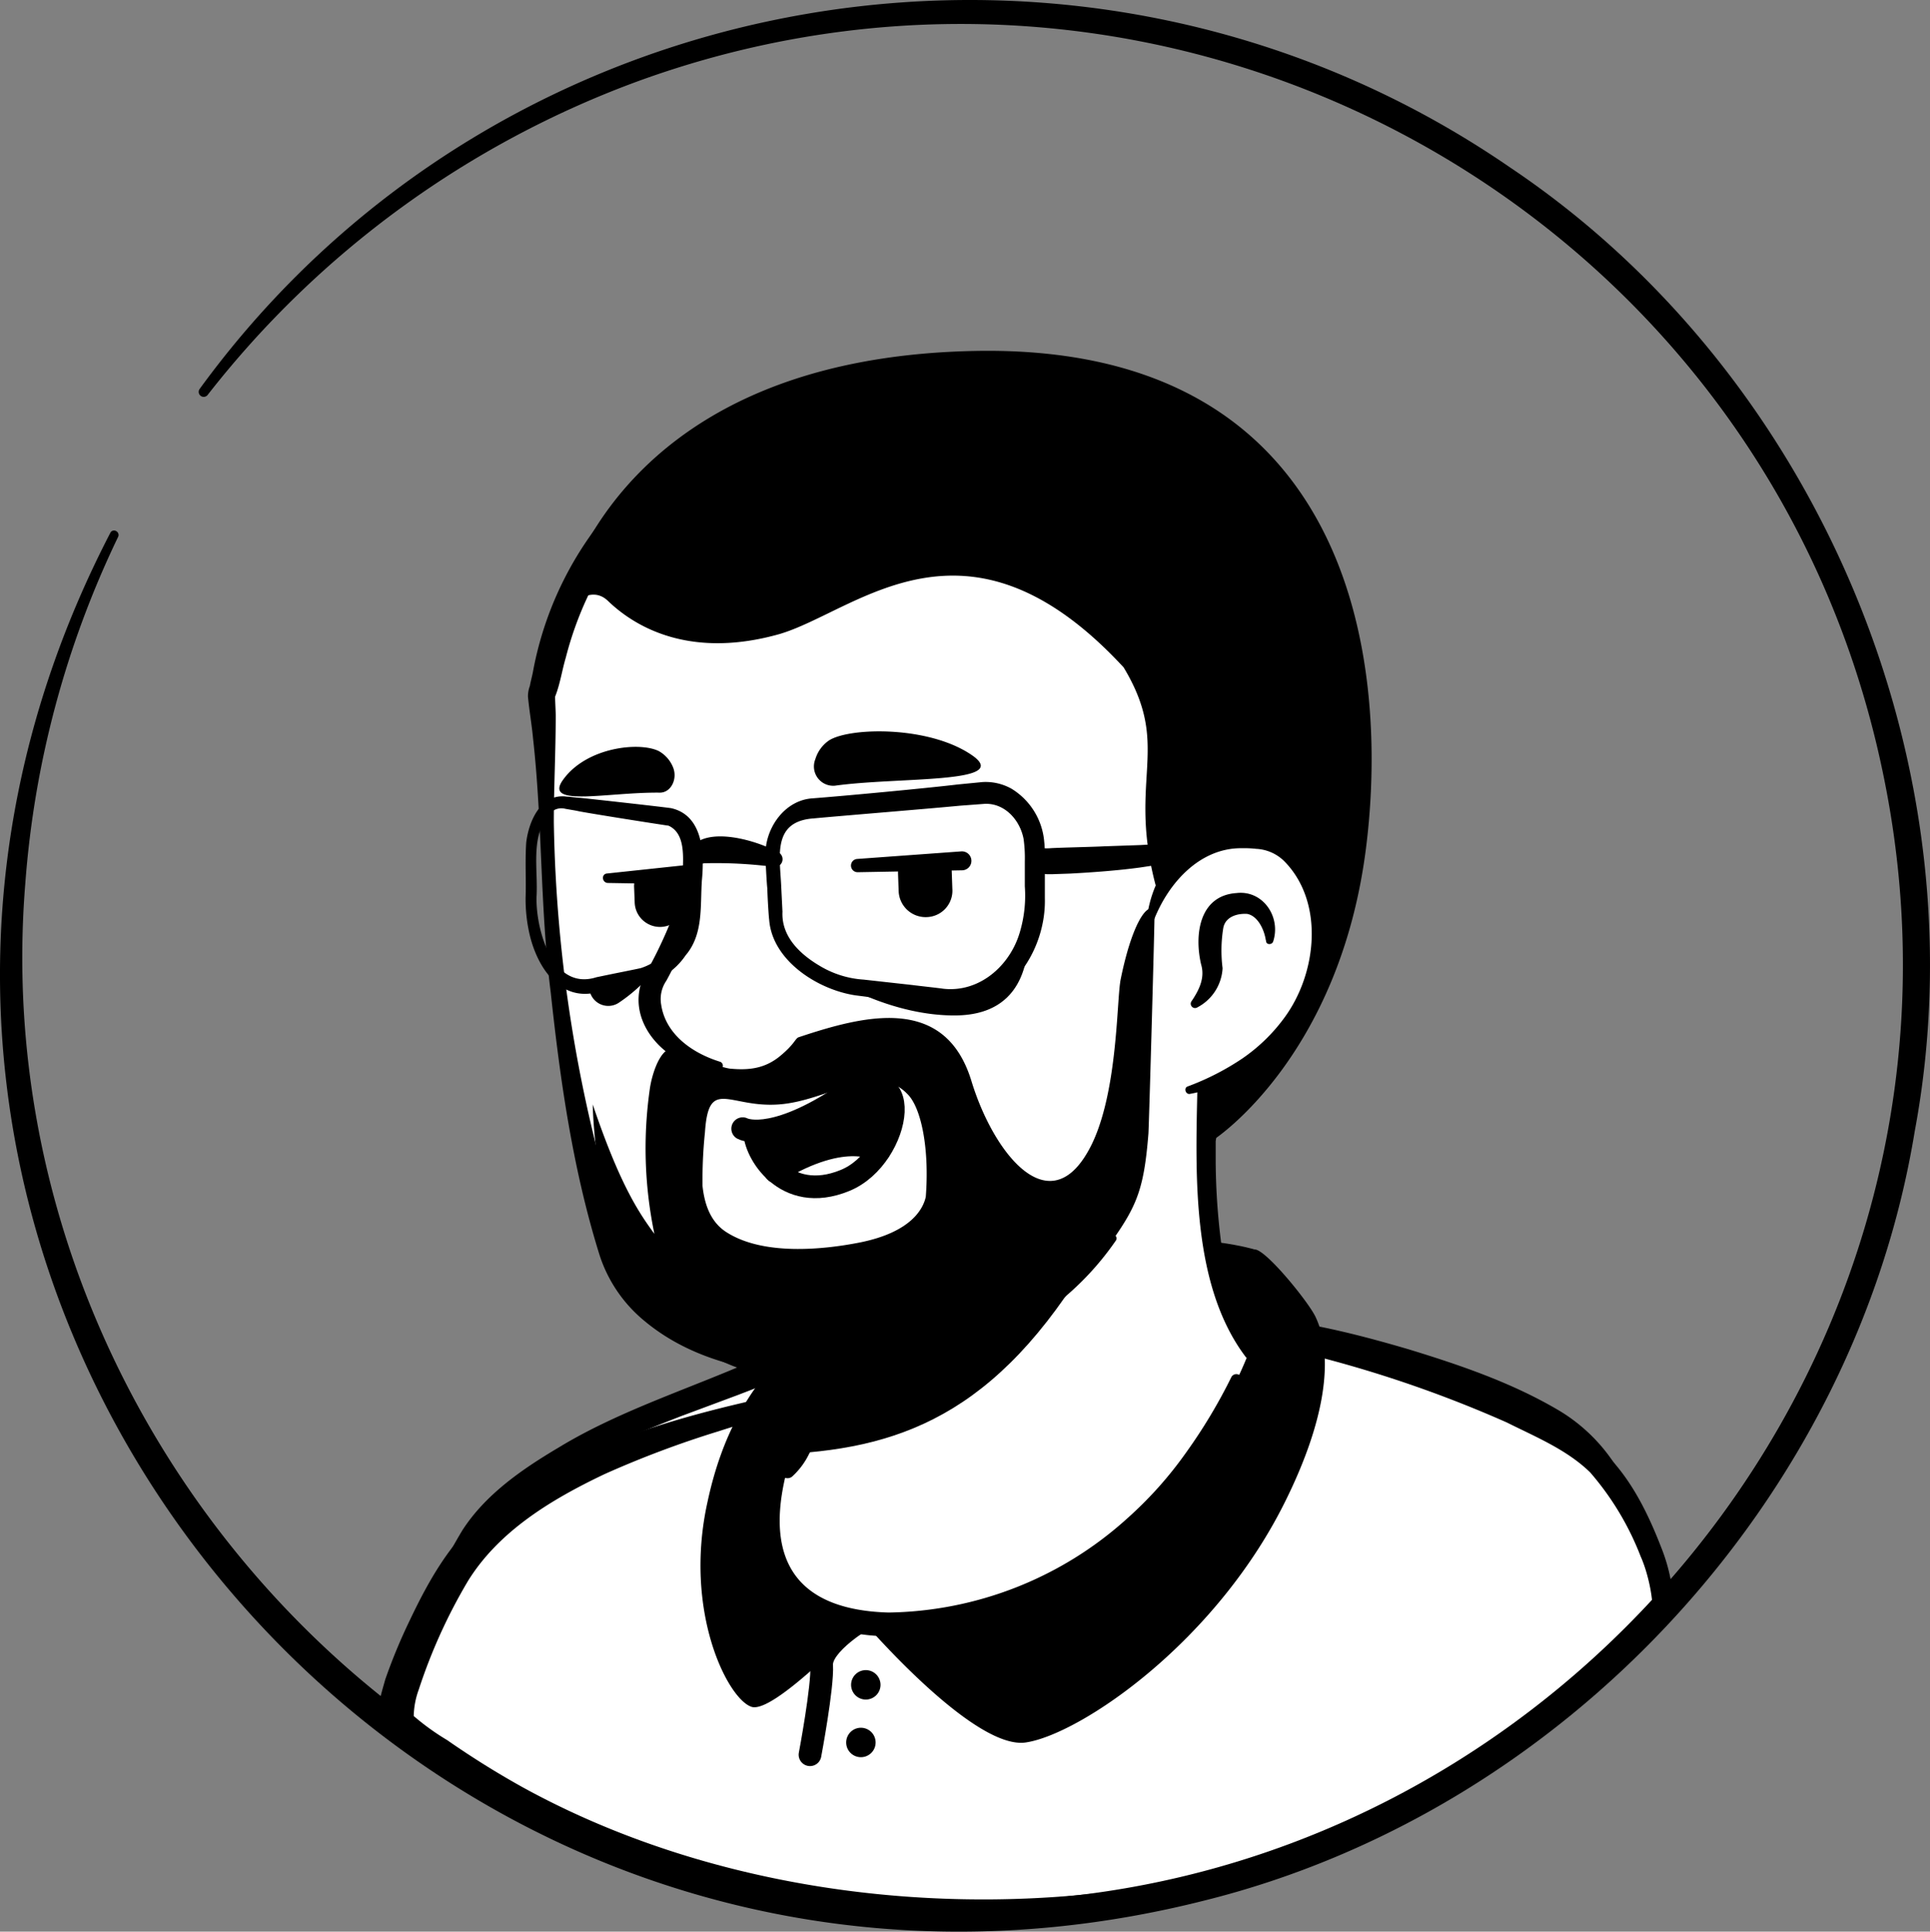 <svg xmlns="http://www.w3.org/2000/svg" xmlns:xlink="http://www.w3.org/1999/xlink" width="255.004" height="255.161" viewBox="0 0 255.004 255.161"><rect x="0" y="0" width="255.004" height="255.161" fill="#808080" stroke="none"/><defs><clipPath id="clip-path"><ellipse id="Ellipse_40" data-name="Ellipse 40" cx="123.453" cy="123.791" rx="123.453" ry="123.791" transform="translate(0 0)" fill="#fff" stroke="#707070" stroke-width="1"></ellipse></clipPath></defs><g id="Groupe_20041" data-name="Groupe 20041" transform="translate(0)"><g id="Groupe_de_masques_99" data-name="Groupe de masques 99" transform="translate(4.039 6.088)" clip-path="url(#clip-path)"><g id="Antoine" transform="translate(28.319 40.253)"><g id="Groupe_20041-2" data-name="Groupe 20041" transform="translate(0 126.695)"><path id="Trac&#xE9;_16195" data-name="Trac&#xE9; 16195" d="M84.812,991.934H289.674s-3.321-33.374-15.958-60.025c-4.617-9.722-6.156-23.978-15.31-30.216-9.4-6.4-29.4-11.5-36.372-12.313-3.888-.486-3-.81-5.751-1.539-.891,2.43-9.883,26.246-31.43,34.994-18.55,7.534-29.567,2.512-31.268-5.831-1.053-5.348,2.268-14.1,3.969-16.931a6.374,6.374,0,0,0,1.944-3.24l.648-2.673c-1.458-.324-2.835-.729-4.293-1.134a6.612,6.612,0,0,0-2.187.486c-6.8,3.726-27.3,8.992-37.992,20.252-4.212,4.374-10.773,19.927-11.827,30.053C100.849,971.6,84.812,991.934,84.812,991.934Z" transform="translate(-83.616 -886.516)" fill="#fff"></path><path id="Trac&#xE9;_16196" data-name="Trac&#xE9; 16196" d="M79.06,987c60.754.163,146.053.892,205.916.648a1.236,1.236,0,0,0,1.215-1.377c-.729-5.753-1.7-11.34-2.835-17.012a184.742,184.742,0,0,0-14.338-44.877c-2.754-6.642-4.131-13.608-7.453-20.089a22.757,22.757,0,0,0-8.749-9.8c-6.238-3.726-13.123-6.075-20.008-8.182-4.131-1.215-8.344-2.349-12.556-3.159-2.106-.486-4.212-.4-6.157-1.215-1.053-.4-3.078-1.62-3.726-.081-5.913,15.31-17.335,29.811-33.293,35.237-8.263,3-22.6,5.509-26.813-4.617-1.3-3.806-.081-7.938,1.053-11.746a29.115,29.115,0,0,1,2.43-5.589l-.243.243a7.893,7.893,0,0,0,2.511-4.941l.4-1.62a1.207,1.207,0,0,0-.891-1.458,43.4,43.4,0,0,1-4.374-1.134,7.084,7.084,0,0,0-3.159.729c-8.911,4.131-19.036,7.129-27.542,12.313-4.779,2.835-9.64,6.157-12.718,10.935a75.315,75.315,0,0,0-10.37,31.188,101.455,101.455,0,0,1-17.658,43.5l-.324.4-.163.161-.081.083s0-.083-.081.161A3.439,3.439,0,0,0,79.06,987Zm2.188-1.053a1.207,1.207,0,0,1,0,1.053c-.163.163-.082.081-.082.081l.082-.081.161-.244.324-.4a116.264,116.264,0,0,0,12.395-24.787,93.024,93.024,0,0,0,5.183-19.846c.324-2.431.731-5.67,1.3-8.021a73.528,73.528,0,0,1,9.154-22.275,23.344,23.344,0,0,1,5.427-5.509c6.4-4.86,13.933-7.857,21.386-10.773l7.614-2.835c2.511-.972,5.508-2.025,7.048-3.564h-.648a44.027,44.027,0,0,0,4.374,1.215l-.891-1.458-.4,1.62a6.222,6.222,0,0,1-1.782,3.726l-.243.243a36.392,36.392,0,0,0-4.131,12.555c-1.377,7.7,3.483,13.771,10.936,15.231,10.288,2.025,22.6-2.431,31.106-8.182,10.693-7.534,18.388-18.713,23.087-30.782l-1.458.729a19.757,19.757,0,0,1,1.944.81,8.589,8.589,0,0,0,2.43.81l-.162.972a35.208,35.208,0,0,1,4.212.567,107.973,107.973,0,0,1,12.313,2.754,96.151,96.151,0,0,1,15.8,5.589,28.422,28.422,0,0,1,6.8,4.212,22.424,22.424,0,0,1,4.779,6.4c3.807,7.371,5.67,16.2,9.559,23.652,8.1,18.065,12.637,37.75,14.824,57.435l1.215-1.3C226.085,985.3,141.03,985.62,81.248,985.944Z" transform="translate(-79 -881.094)"></path><path id="Trac&#xE9;_16201" data-name="Trac&#xE9; 16201" d="M270.418,1294.873l3.645-30.053" transform="translate(-104.458 -1189.457)" fill="none" stroke="#544d4d" stroke-linecap="round" stroke-linejoin="round" stroke-width="3"></path><path id="Trac&#xE9;_16202" data-name="Trac&#xE9; 16202" d="M1000.06,1212.86a26.844,26.844,0,0,1,1.7,11.825c-.729,5.914-2.836,14.583.161,28.435" transform="translate(-975.617 -1147.702)" fill="none" stroke="#544d4d" stroke-linecap="round" stroke-linejoin="round" stroke-width="3"></path></g><path id="Trac&#xE9;_16193" data-name="Trac&#xE9; 16193" d="M185.931,953.659c.583.416,1.251.833,1.836,1.251.668.416,1.252.835,1.919,1.169.584.334,1.085.668,1.669,1,.083.084.167.084.25.167,1.919,1.169,3.921,2.253,5.924,3.254a19.065,19.065,0,0,0,1.836.919.291.291,0,0,0,.167.083l2,1c1.335.668,2.753,1.251,4.088,1.836a21.975,21.975,0,0,0,2.086.833c.668.251,1.418.585,2.086.835s1.418.585,2.086.835h.083c.668.249,1.418.5,2.086.75,1.5.5,3.087,1,4.589,1.5.5.167,1.085.334,1.585.5q2.378.751,4.756,1.251c.584.167,1.168.251,1.836.418,1.5.334,3.087.668,4.589,1,.334.084.584.084.918.167.5.084,1.085.167,1.585.251.751.082,1.418.249,2.169.334.334.083.667.083,1,.167a7.42,7.42,0,0,0,1.418.167c1.335.167,2.753.334,4.088.5.417.082.918.082,1.335.167H244c.584.083,1.168.083,1.752.167a12.466,12.466,0,0,0,1.752.082c.334,0,.751.084,1.085.084.668,0,1.252.082,1.836.082.835,0,1.585.084,2.42.084h4.172a125.705,125.705,0,0,0,89.444-39.132.082.082,0,0,1,.083-.084c2.5-2.253.334-14.266-9.762-21.86-12.682-9.6-43.053-15.6-43.053-15.6s-11.765-1.919-55.4,7.175c-25.532,5.34-44.973,13.1-55.82,34.125C180.257,943.48,178,950.154,185.931,953.659Z" transform="translate(-160.211 -767.72)" fill="#fff"></path><path id="Trac&#xE9;_16194" data-name="Trac&#xE9; 16194" d="M233.188,902.042c-16.02,3.254-33.125,6.758-46.307,17.355-4.422,3.588-7.343,8.844-9.763,13.934a73.6,73.6,0,0,0-3.254,7.842c-.5,1.836-1.251,3.922-.833,6.09a3.713,3.713,0,0,0,1,1.754,44.848,44.848,0,0,0,6.092,4.588A114.962,114.962,0,0,0,221.09,971.3a134.165,134.165,0,0,0,96.37-15.519,115.731,115.731,0,0,0,25.782-21.026c.834-1,.834-2.671.834-3.755a23.012,23.012,0,0,0-1.585-7.174c-2-5.173-4.589-10.347-9.011-13.935a59.261,59.261,0,0,0-10.1-5.507,123.82,123.82,0,0,0-34.543-9.262.756.756,0,1,0-.167,1.5,160.218,160.218,0,0,1,33.375,10.6c3.838,1.919,7.926,3.588,11.014,6.591a37.489,37.489,0,0,1,6.675,11.1c1.085,2.42,1.836,6.257,1.5,8.176A97.382,97.382,0,0,1,323.133,949.6c-36.546,25.532-92.031,27.2-130.913,5.923a115.42,115.42,0,0,1-10.179-6.34,31.334,31.334,0,0,1-4.5-3.254c-.084-.084,0,0,0,.082a.289.289,0,0,0,.082.167,10.771,10.771,0,0,1,.668-3.671,71.564,71.564,0,0,1,6.508-14.351c4.088-6.593,11.014-10.765,18.022-14.1a130.788,130.788,0,0,1,15.1-5.674c5.173-1.669,10.43-3.087,15.686-4.339A1.023,1.023,0,1,0,233.188,902.042Z" transform="translate(-155.32 -765.664)"></path><path id="Trac&#xE9;_16197" data-name="Trac&#xE9; 16197" d="M414.225,900.834c2.835.809,12.718-9.478,14.743-11.26,1.863,2.105,14.986,16.93,21.466,15.957,7.128-1.053,25.355-13.284,34.589-32.482,5.1-10.531,5.265-16.931,4.7-20.414a12.051,12.051,0,0,0-.972-3.24c-.81-1.863-6.642-9.073-8.1-8.991v.081a48.934,48.934,0,0,1-7.453,21.872c-5.184,8.02-13.366,17.66-24.788,22.277-18.55,7.534-28.19.081-29.81-8.262a23.334,23.334,0,0,1,2.511-14.5,6.374,6.374,0,0,0,1.944-3.24l.648-2.673c-1.458-.324-2.835-.729-4.293-1.134-.4-.162-.891-.243-1.3-.4-.243.324-.567.648-.81.972-3.4,3.888-6.966,9.235-8.911,18.308C405.152,888.2,411.065,899.862,414.225,900.834Z" transform="translate(-347.254 -721.7)"></path><path id="Trac&#xE9;_16198" data-name="Trac&#xE9; 16198" d="M723.986,1088.29s-5.914,3.4-5.752,6.238-1.539,11.827-1.539,11.827" transform="translate(-642.029 -920.902)" fill="none" stroke="#000" stroke-linecap="round" stroke-linejoin="round" stroke-width="3"></path><path id="Trac&#xE9;_16199" data-name="Trac&#xE9; 16199" d="M708.329,1127.239a1.944,1.944,0,1,1,1.944-1.944A1.944,1.944,0,0,1,708.329,1127.239Z" transform="translate(-626.291 -949.076)"></path><path id="Trac&#xE9;_16200" data-name="Trac&#xE9; 16200" d="M711.629,1166.009a1.944,1.944,0,1,1,1.944-1.944A1.944,1.944,0,0,1,711.629,1166.009Z" transform="translate(-630.239 -980.232)"></path><path id="Trac&#xE9;_16203" data-name="Trac&#xE9; 16203" d="M519.555,834.454s-26.165-8.1-62.617,13.933c0,0-10.045,27.056-3.807,31.186s25.841,4.537,39.531,0C506.432,875.119,524.092,852.843,519.555,834.454Z" transform="translate(-386.16 -715.75)"></path><path id="Trac&#xE9;_16204" data-name="Trac&#xE9; 16204" d="M457.846,780.7c1.752,8.594,13.1,13.768,32.207,6.008,19.858-8.011,28.452-27.118,30.621-32.791-11.765-22.027-3.588-37.3-3.588-37.3-27.117-2.336-50.813,29.37-50.813,29.37L462.6,761.677a6.239,6.239,0,0,1-2,3.338C458.847,768.1,456.761,775.194,457.846,780.7Z" transform="translate(-387.821 -622.13)" fill="#fff"></path><path id="Trac&#xE9;_16205" data-name="Trac&#xE9; 16205" d="M462.273,756.648a25.716,25.716,0,0,1-3.254-8.01,87.679,87.679,0,0,1-1.752-17.438V729.03a24.612,24.612,0,0,1,1.836-6.425,2.208,2.208,0,0,0-4.088-1.669,3.242,3.242,0,0,0-.167,1.251c-.25,11.348-.751,25.949,6.425,35.377C461.772,758.066,462.773,757.315,462.273,756.648Z" transform="translate(-329.002 -624.609)"></path><path id="Trac&#xE9;_16206" data-name="Trac&#xE9; 16206" d="M733.3,865.107a3.676,3.676,0,0,0-1.836,2.753c-.5,2-.334,4.172-.834,6.258-.417,2-1.669,3.921-2,6.007-.417,2.169-1.669,6.758-2.169,9.011a.91.91,0,0,0,.751,1.168.971.971,0,0,0,.834-.167,9.8,9.8,0,0,0,2.253-3,30.126,30.126,0,0,0,2.5-6.091c.584-2,.334-4.172.835-6.258.417-2,1.585-3.922,2-6.008a4.074,4.074,0,0,0-.417-3.337A1.668,1.668,0,0,0,733.3,865.107Z" transform="translate(-655.763 -741.412)"></path><path id="Trac&#xE9;_16207" data-name="Trac&#xE9; 16207" d="M557.81,861.557c15.937-.834,28.953-5.841,41.635-28.452-10.68,9.428-23.279,13.016-36.545,14.685l-1.752,7.676C560.814,856.8,558.811,860.723,557.81,861.557Z" transform="translate(-486.283 -715.835)"></path><path id="Trac&#xE9;_16208" data-name="Trac&#xE9; 16208" d="M466.667,931.667c-2.837,5.34-4.506,12.015-2.754,17.938,1.335,4.174,5.173,7.261,9.345,8.427,9.679,2.587,20.859-1.5,29.453-6.09,10.6-5.923,18.44-15.853,23.446-26.7a.748.748,0,0,0-1.335-.667,70.716,70.716,0,0,1-6.007,10.012,51.113,51.113,0,0,1-7.76,8.678A48.026,48.026,0,0,1,479.517,955.7c-11.848-.334-16.354-6.591-13.6-18.106a19.583,19.583,0,0,1,2-5.34C468.42,931.583,467.168,930.833,466.667,931.667Z" transform="translate(-394.473 -789.032)"></path><path id="Trac&#xE9;_16209" data-name="Trac&#xE9; 16209" d="M394.764,295.364c-1.5,7.009-.334,11.681.334,31.039.667,19.024,6.174,45.89,12.933,52.649,5.173,5.09,21.777,9.095,36.546,5.34,7.509-1.919,13.851-6.258,19.024-9.345,6.508-3.922,12.182-16.02,16.854-23.78,3.671-6.091,3.337,1.252,8.093-4,6.591-7.176,14.518-21.61,10.6-47.142-6.341-41.385-39.132-46.224-63.412-41.635C411.285,263.074,398.769,276.925,394.764,295.364Z" transform="translate(-354.86 -252.937)" fill="#fff"></path><path id="Trac&#xE9;_16210" data-name="Trac&#xE9; 16210" d="M478.028,349.582c1.919-3.171,4.422-6.007,6.675-9.011a52.082,52.082,0,0,0,7.509-15.269c7.259-23.2,2.837-53.567-19.107-67.25-19.941-12.682-58.656-8.093-74.843,9.262a45.457,45.457,0,0,0-11.681,22.945c-.083.5-.334,1.418-.417,1.919a3.9,3.9,0,0,0-.25,1.418c.167,1.836.5,3.671.668,5.507,1.251,11.1.918,22.445,2.336,33.542,1.252,11.681,2.92,23.362,6.425,34.626a18.688,18.688,0,0,0,5.924,8.761c6.174,5.173,14.268,6.925,22.027,7.259,15.519.751,31.289-4.756,40.3-17.856a.476.476,0,0,0-.751-.584,45.792,45.792,0,0,1-28.536,14.435c-12.015,1.418-30.121.334-35.377-12.516a189.349,189.349,0,0,1-9.6-56.57c0-4.672.25-9.345.25-14.1,0-.584-.083-1.919-.083-2.5h0c.668-1.669.918-3.5,1.418-5.173a45.353,45.353,0,0,1,9.929-18.773c15.77-17.689,50.9-22.111,70.588-8.844,15.6,10.346,19.775,30.2,20.859,47.726.918,13.1-2.92,25.949-12.849,34.96l-3.921,4.088A1.617,1.617,0,1,0,478.028,349.582Z" transform="translate(-348.512 -247.914)"></path><path id="Trac&#xE9;_16211" data-name="Trac&#xE9; 16211" d="M407.972,572.986s2.587-12.515,14.768-11.014c10.513,1.335,14.185,26.533-9.679,33.542" transform="translate(-288.303 -497.851)" fill="#fff"></path><path id="Trac&#xE9;_16212" data-name="Trac&#xE9; 16212" d="M441.8,615.686a6.214,6.214,0,0,0,3.337-5.173,18.5,18.5,0,0,1,.083-5.257c.25-1.585,1.919-2,3.171-1.919,1.335.25,2.169,1.919,2.42,3.254,0,.083.083.334.083.417.083.417.751.417.918,0,1.085-3.254-1.335-6.842-4.839-6.425-4.923.334-5.59,5.507-4.672,9.428.5,1.669-.167,3.17-1.085,4.589l-.167.25A.571.571,0,0,0,441.8,615.686Z" transform="translate(-315.96 -528.954)"></path><path id="Trac&#xE9;_16213" data-name="Trac&#xE9; 16213" d="M819.507,572.249a58.349,58.349,0,0,1-6.508,16.6c-2.587,6.341,4.088,12.349,10.012,12.1a.555.555,0,0,0,.167-1.084c-3.755-1.168-7.175-3.671-7.76-7.509a4.273,4.273,0,0,1,.667-3.17,31.781,31.781,0,0,0,4.005-16.938A.293.293,0,1,0,819.507,572.249Z" transform="translate(-760.412 -505.959)"></path><path id="Trac&#xE9;_16214" data-name="Trac&#xE9; 16214" d="M400.9,566.109c1.919-4.923,6.091-9.6,11.681-9.512a13.53,13.53,0,0,1,1.836.083,5.65,5.65,0,0,1,3.671,1.585c5.34,5.34,4.422,14.768.083,20.693a23.038,23.038,0,0,1-5.59,5.423,34.176,34.176,0,0,1-7.176,3.671c-.584.167-.334,1.085.25,1a25.012,25.012,0,0,0,14.6-8.511c5.674-6.842,6.842-18.273.083-24.948a8.887,8.887,0,0,0-5.674-2.336,10.941,10.941,0,0,0-2.336,0,12.345,12.345,0,0,0-9.011,4.672,15.465,15.465,0,0,0-3.338,8.01A.476.476,0,0,0,400.9,566.109Z" transform="translate(-280.808 -490.891)"></path><path id="Trac&#xE9;_16215" data-name="Trac&#xE9; 16215" d="M697.869,735.706c-.083,1.335.918,3.671,2.754,5.34,9.428-5.757,13.684-2.753,13.684-2.753,3.337-5.09,2.587-12.015-5.507-6.758C703.209,735.205,699.7,735.789,697.869,735.706Z" transform="translate(-630.514 -632.703)"></path><path id="Trac&#xE9;_16216" data-name="Trac&#xE9; 16216" d="M706.926,773.6c2,1.752,5.006,2.837,9.095,1.168a10.467,10.467,0,0,0,4.589-3.922C720.526,770.847,716.354,767.844,706.926,773.6Z" transform="translate(-636.734 -665.175)" fill="#fff"></path><path id="Trac&#xE9;_16217" data-name="Trac&#xE9; 16217" d="M697.757,735.906s3.5,1.919,12.516-3.838c10.763-6.925,8.594,7.593,1,10.68-7.927,3.254-12.015-3.838-11.932-6.508" transform="translate(-631.987 -633.154)" fill="none" stroke="#000" stroke-linecap="round" stroke-linejoin="round" stroke-width="3"></path><path id="Trac&#xE9;_16218" data-name="Trac&#xE9; 16218" d="M721.038,770.847s-4.255-3-13.684,2.754" transform="translate(-637.246 -665.175)" fill="none" stroke="#000" stroke-linecap="round" stroke-linejoin="round" stroke-width="3"></path><path id="Trac&#xE9;_16219" data-name="Trac&#xE9; 16219" d="M658.007,580.9v.167l.083,2.336a3.565,3.565,0,0,0,3.755,3.421,3.494,3.494,0,0,0,3.338-3.755l-.083-2.336a3.093,3.093,0,0,0-.334-1.251l-6.675.334C658.09,580.145,658.007,580.479,658.007,580.9Z" transform="translate(-571.711 -512.02)"></path><path id="Trac&#xE9;_16220" data-name="Trac&#xE9; 16220" d="M837.758,589.9l.083,2.169a3.342,3.342,0,1,0,6.675-.334l-.083-2.169a2.666,2.666,0,0,0-.25-1.168l-6.258.25A6.434,6.434,0,0,0,837.758,589.9Z" transform="translate(-786.339 -519.188)"></path><path id="Trac&#xE9;_16221" data-name="Trac&#xE9; 16221" d="M641.7,499.1a2.553,2.553,0,0,1-2.587-3.5,4.611,4.611,0,0,1,1.836-2.5c2.837-1.752,13.433-1.919,19.024,2.086C664.976,498.848,650.041,497.93,641.7,499.1Z" transform="translate(-563.745 -441.652)"></path><path id="Trac&#xE9;_16222" data-name="Trac&#xE9; 16222" d="M858.2,508.4c1.5,0,2.42-1.919,1.669-3.5a4.284,4.284,0,0,0-1.836-2c-2.587-1.252-9.512-.5-12.6,3.755C842.685,510.4,851.279,508.314,858.2,508.4Z" transform="translate(-803.364 -450.034)"></path><path id="Trac&#xE9;_16223" data-name="Trac&#xE9; 16223" d="M646.45,575.424l13.767-.25a1.252,1.252,0,1,0-.083-2.5l-13.767,1A.877.877,0,0,0,646.45,575.424Z" transform="translate(-565.494 -506.548)"></path><path id="Trac&#xE9;_16224" data-name="Trac&#xE9; 16224" d="M832.22,584.362l10.179.167a1.252,1.252,0,0,0,.083-2.5h-.167l-10.179,1.085C831.386,583.194,831.469,584.279,832.22,584.362Z" transform="translate(-784.306 -514.067)"></path><path id="Trac&#xE9;_16225" data-name="Trac&#xE9; 16225" d="M431.135,236.018c49.823-1.011,54.881,40.7,51.762,65.562-3.456,27.64-19.98,38.511-19.98,38.511l-1.1-7.332a32.428,32.428,0,0,0,7.756-4.129c13.151-9.944,9.1-28.062.169-29.157-8.936-1.18-12.814,5.309-14.163,8.848-4.721-15.59,1.939-19.466-4.721-30.506-20.823-22.5-35.323-7.331-45.524-4.382-11.128,3.118-18.462-.421-22.593-4.382-2.951-2.865-6.744,2.528-6.744,2.528S381.48,237.029,431.135,236.018Z" transform="translate(-334.757 -236)"></path><path id="Trac&#xE9;_16227" data-name="Trac&#xE9; 16227" d="M530.149,654a55.372,55.372,0,0,1-.571-19.382c.408-2.443,1.874-6.515,4.156-4.723.9.733,5.541,2.2,6.438,2.28,2.608.244,4.563-.081,6.438-1.547,2.119-1.71,2.119-2.443,2.608-2.606,8.557-2.85,19.313-5.7,22.818,5.782,2.852,9.365,10.023,18.567,15.32,9.447,4.074-6.922,3.83-20.115,4.4-22.883,1.385-6.841,3.341-10.18,4.482-9.2,0,2.2-.733,28.177-.815,29.561-.571,7.166-1.467,9.446-4.727,14.088s-14.668,17.264-29.5,18.323c-14.913,1.059-23.143-.163-31.456-9.691C522.245,654.816,522,636.9,522,636.9,525.667,647.731,528.193,651.314,530.149,654Zm33.574-18.323c-4.237-4.642-10.431.733-17.113,1.221-6.6.489-9.29-3.665-9.779,3.665a61.094,61.094,0,0,0-.326,6.841v.244c.245,2.28.978,4.8,3.26,6.189,4.808,3.013,12.55,2.28,17.521,1.3,6.927-1.384,8.394-4.56,8.719-6.026C566.494,642.845,565.435,637.552,563.723,635.679Z" transform="translate(-476.043 -537.351)"></path><path id="Trac&#xE9;_16228" data-name="Trac&#xE9; 16228" d="M606.835,636.1s7.525,4.723,16.011,4.643,9.526-6.725,9.607-10.327a10.522,10.522,0,0,1-6.244,7.125C621.165,639.458,606.835,636.1,606.835,636.1Z" transform="translate(-528.919 -552.95)"></path><path id="Trac&#xE9;_16229" data-name="Trac&#xE9; 16229" d="M868.616,654.87a21.247,21.247,0,0,1-4.323,3.843,2.519,2.519,0,0,1-3.923-2.081A17.542,17.542,0,0,0,868.616,654.87Z" transform="translate(-814.876 -572.605)"></path><path id="Trac&#xE9;_16230" data-name="Trac&#xE9; 16230" d="M602.145,530.816c4.323-.4,15.211-1.281,19.373-1.681l3.2-.24c2.642-.16,4.723,2.081,5.2,4.643a18.369,18.369,0,0,1,.16,2.962v3.282a16.9,16.9,0,0,1-.64,6c-1.281,4.483-5.364,8.086-10.167,7.525-.48-.08-3.442-.4-4-.48l-6.485-.721a12.843,12.843,0,0,1-5.844-1.841c-2.562-1.521-5.044-3.843-4.883-7.125l-.16-3.2C597.742,535.939,596.621,531.216,602.145,530.816Zm-.24-2.642c-3.763.32-6.324,4.243-6.084,7.845,0,.48.16,3.522.24,4.083,0,.64.16,3.523.24,4.083.4,5.444,6.484,9.286,11.448,10.007,2.562.32,7.926,1.041,10.487,1.361.64.08,1.521.16,2.162.24.32,0,1.041-.08,1.361-.08,6.8-.881,11.128-7.846,10.967-14.33V536.5c0-.561,0-2-.08-2.562a9.094,9.094,0,0,0-4.323-7.045,6.992,6.992,0,0,0-3.843-.88l-3.282.32C617.2,526.813,606.148,527.854,601.9,528.174Z" transform="translate(-527.031 -469.045)"></path><path id="Trac&#xE9;_16231" data-name="Trac&#xE9; 16231" d="M845.175,537.2c-1.761-.24-10.407-1.2-12.008-1.361-.4,0-1.441-.16-1.761-.16-3.442-.48-5.043,3.282-5.364,6.084-.16,2.482,0,4.883-.08,7.285a20.516,20.516,0,0,0,.56,4.963c1.041,4.323,4.083,8.886,9.126,7.445,1.2-.24,3.6-.561,4.723-.8l1.2-.24a9.024,9.024,0,0,0,5.524-3.763c2.4-2.8,1.921-6.565,2.161-9.927C849.578,543.361,849.5,538.158,845.175,537.2Zm-.32,2.322c2.482,1.121,1.841,4.883,1.841,7.125l-.16,4.8a7.749,7.749,0,0,1-5.364,6.885c-.72.16-2.722.56-3.522.72l-2.322.48c-5.764,1.841-8.006-6.164-7.925-10.567.24-3.682-.881-8.086,1.761-11.048a2.012,2.012,0,0,1,2-.64c.4.08,1.441.24,1.761.32C834.528,537.917,843.174,539.278,844.855,539.519Z" transform="translate(-788.874 -476.787)"></path><path id="Trac&#xE9;_16232" data-name="Trac&#xE9; 16232" d="M503.219,569.992c.64,1.441,1.2,1.281,2.322,1.281l2.322-.08c2.962-.16,6.244-.4,9.206-.8,1.6-.24,3.282-.48,4.883-.88a1.194,1.194,0,0,0,.881-1.441,1.122,1.122,0,0,0-1.2-.88l-4.643.24-4.643.16c-1.521.08-5.444.16-6.965.24a7.576,7.576,0,0,1-2.322-.16.573.573,0,0,0-.721.4c-.08.16,0,.24,0,.4Z" transform="translate(-398.804 -502.137)"></path><path id="Trac&#xE9;_16233" data-name="Trac&#xE9; 16233" d="M784.419,564.643c-2.882-1.6-10.487-3.843-11.928.48a1.024,1.024,0,0,0,1.761,1.041c0,.16.4,0,.56,0a59.142,59.142,0,0,1,9.207.48A1.025,1.025,0,0,0,784.419,564.643Z" transform="translate(-714.108 -498.469)"></path></g></g><path id="Trac&#xE9;_16234" data-name="Trac&#xE9; 16234" d="M14.959,70.372C-35.686,167.91,53.341,277.963,159.472,251.1c47.643-11.847,85.94-53.149,93.867-101.626,9.011-48.227-12.766-100.041-53.483-127.325C144.036-16.236,66.69-3.47,26.723,51.432a.66.66,0,0,0,1.086.751A128.049,128.049,0,0,1,84.8,10.715c70.921-25.7,148.768,17.021,164.288,91.2,17.522,83.1-53.149,159.616-137.421,148.185C46.666,241.918-1.644,181.927,3.7,116.68A127.14,127.14,0,0,1,15.961,70.956a.573.573,0,0,0-.251-.751A.543.543,0,0,0,14.959,70.372Z" transform="translate(-0.352 -0.043)"></path></g></svg>